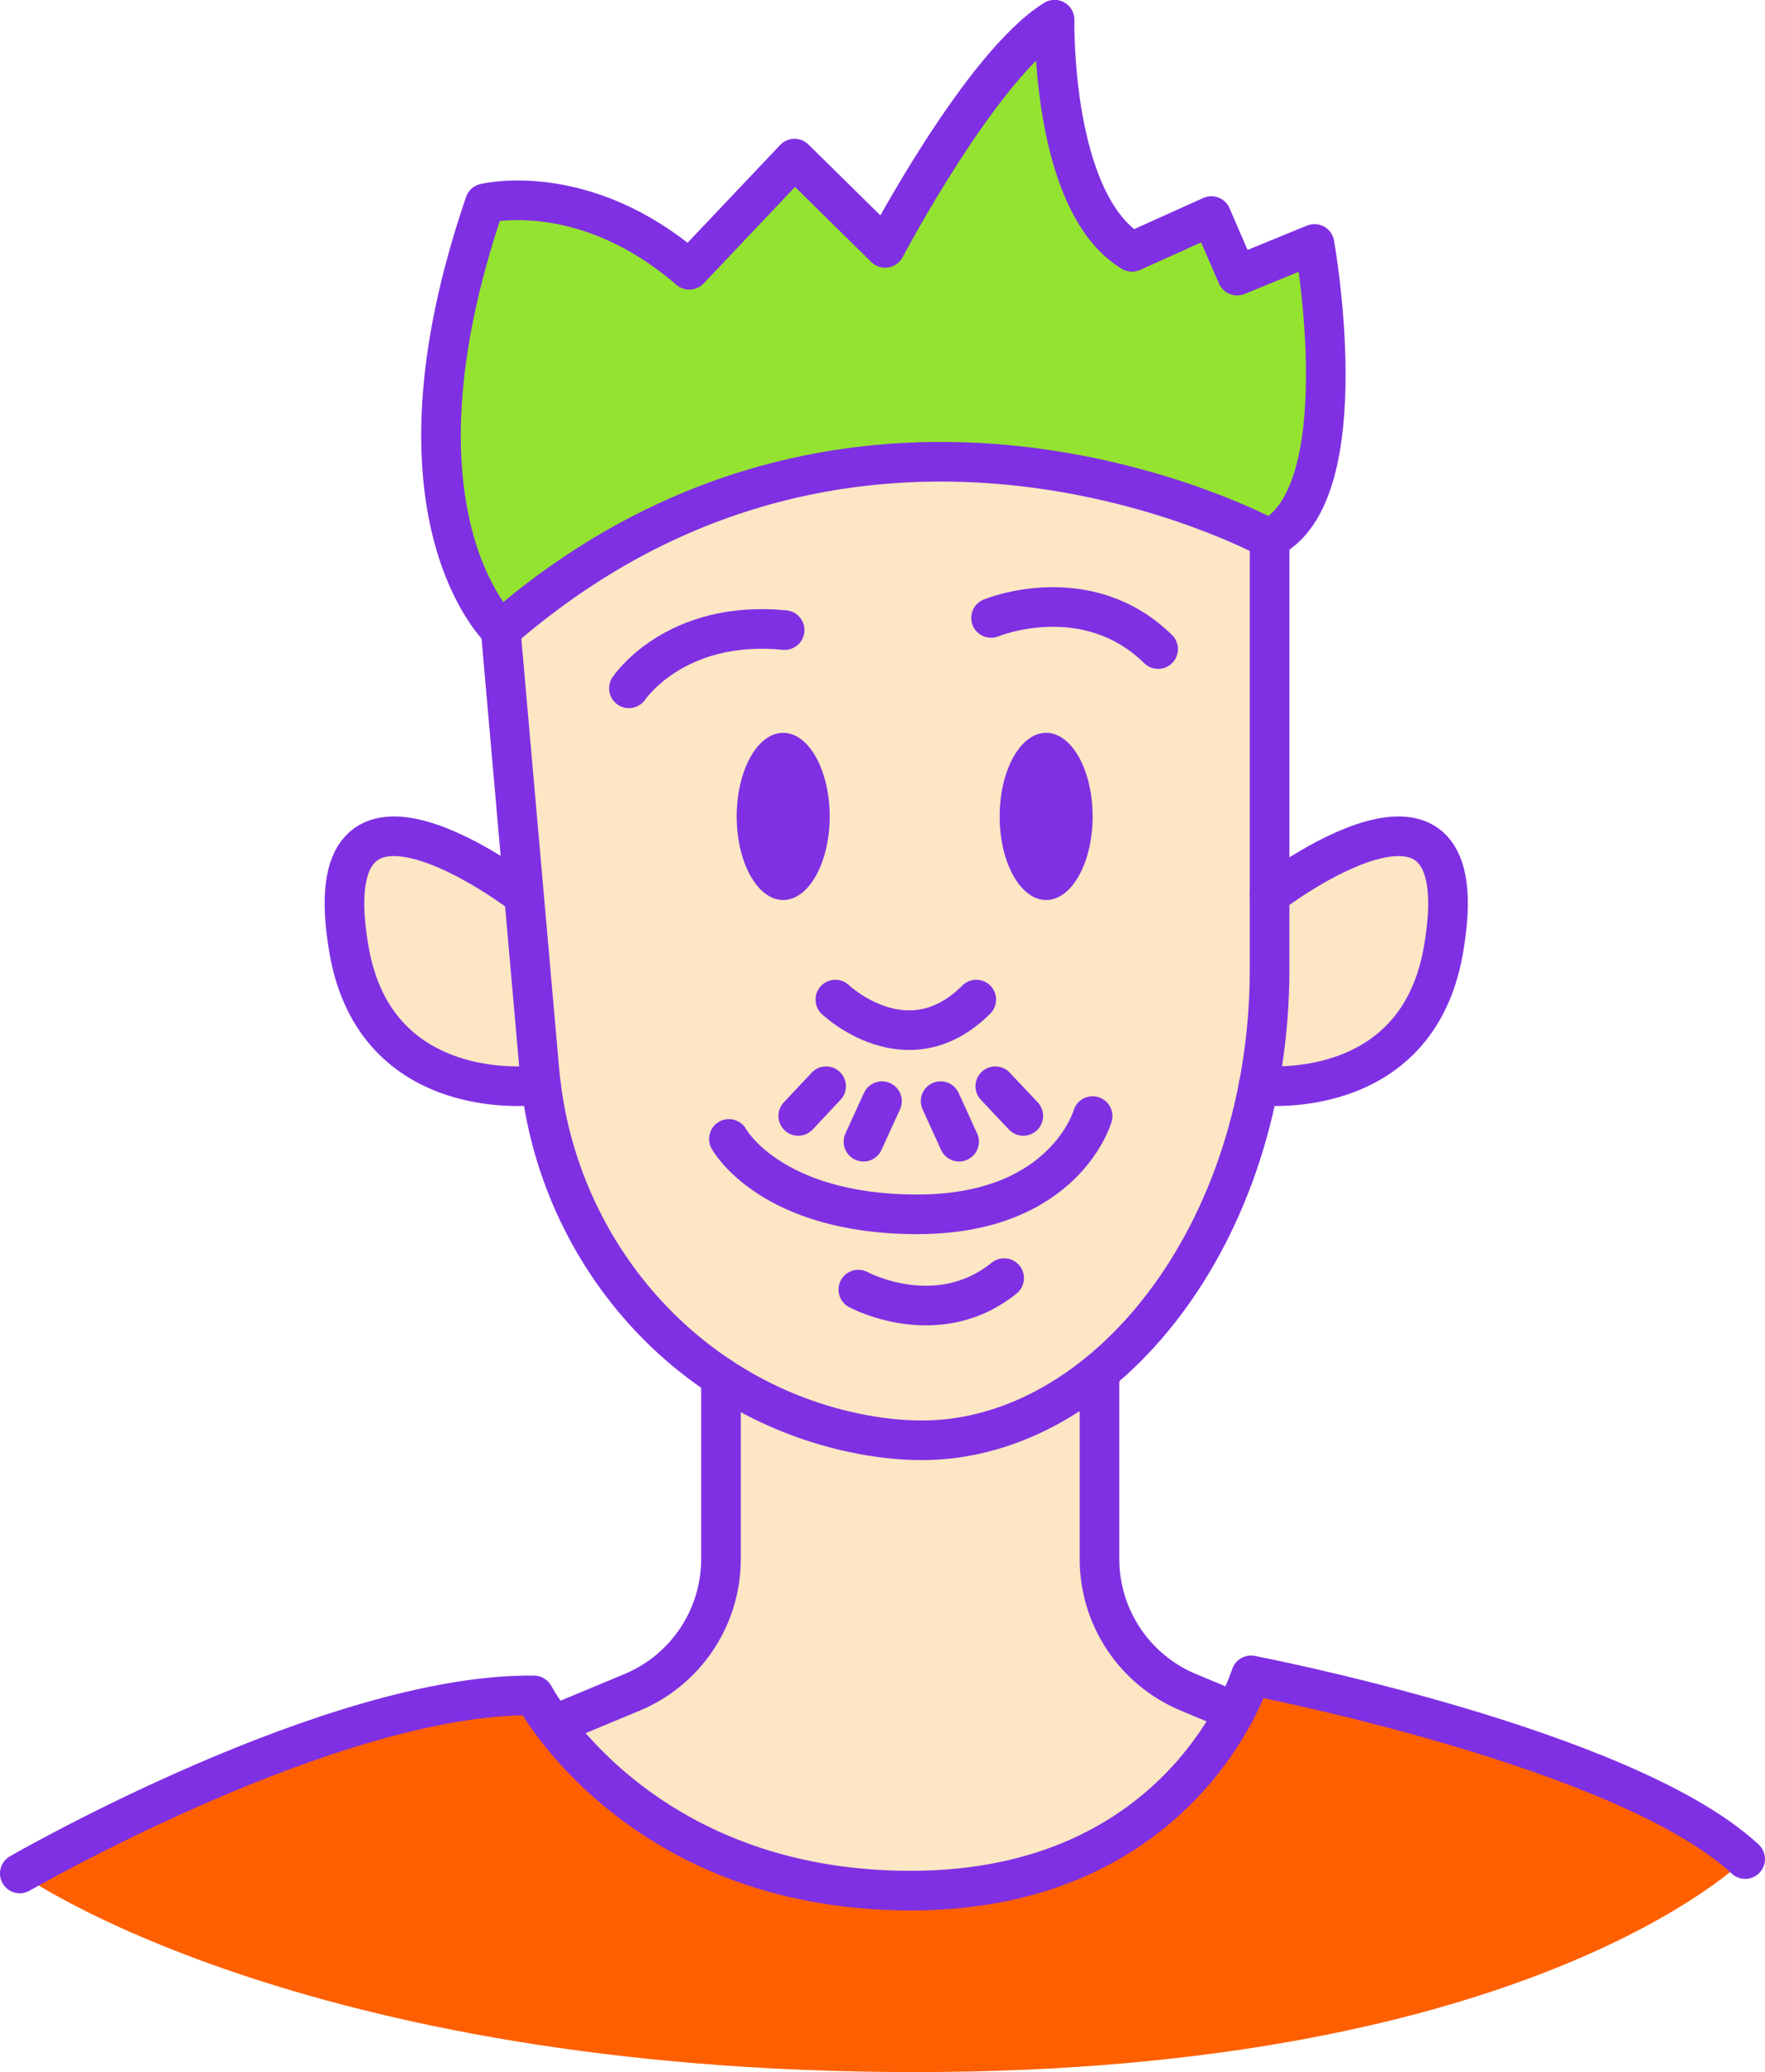 <?xml version="1.0" encoding="UTF-8"?>
<svg xmlns="http://www.w3.org/2000/svg" version="1.1" viewBox="0 0 133.64 156.9">
  <defs>
    <style>
      .cls-1 {
        fill: #7f30e3;
      }

      .cls-2 {
        fill: none;
        stroke: #7f30e3;
        stroke-linecap: round;
        stroke-linejoin: round;
        stroke-width: 3px;
      }

      .cls-3 {
        fill: #94e330;
      }

      .cls-4 {
        fill: #fce6c3;
      }

      .cls-5 {
        fill: #fe5f00;
      }
    </style>
  </defs>
  <!-- Generator: Adobe Illustrator 28.7.1, SVG Export Plug-In . SVG Version: 1.2.0 Build 142)  -->
  <g>
    <g id="_Слой_1" data-name="Слой_1">
      <path class="cls-5" d="M132.14,140.77s-16.04,16.13-62.85,16.13S1.5,141.86,1.5,141.86c0,0,23.73-13.7,38.93-13.48,0,0,4.76,9.09,16.85,13.01,3.32,1.08,7.2,1.77,11.68,1.77s8.24-.76,11.36-1.96c11.35-4.32,14.4-14.34,14.4-14.34,0,0,28.29,5.43,37.42,13.91Z"/>
      <path class="cls-4" d="M96.13,40.79v32.57c0,3.06-.29,6.02-.83,8.83-1.78,9.24-6.26,16.94-12.05,21.69-4.01,3.29-8.64,5.17-13.44,5.17-1.73,0-3.46-.2-5.16-.56-3.67-.78-7.06-2.23-10.06-4.21-7.39-4.87-12.45-12.93-13.62-22.03-.05-.41-.09-.82-.13-1.24l-1.16-13.18-1.77-20.12c27.44-23.87,58.22-6.92,58.22-6.92Z"/>
      <path class="cls-4" d="M109.29,72c-2.06,11.65-13.99,10.19-13.99,10.19.54-2.81.83-5.77.83-8.83v-5.6s16.09-12.39,13.16,4.24Z"/>
      <path class="cls-4" d="M40.97,82.25c-.45.05-12.51,1.18-14.53-10.25-2.93-16.63,13.24-4.17,13.24-4.17l1.16,13.18c.04.42.08.83.13,1.24Z"/>
      <path class="cls-2" d="M40.98,82.25h-.01"/>
      <path class="cls-3" d="M96.13,40.79s-30.78-16.95-58.22,6.92c0,0-9.31-8.64-1.19-32.31,0,0,7.51-1.88,15.48,5.03l7.96-8.41,6.86,6.76s7.27-13.83,12.83-17.28c0,0-.3,13.82,5.86,17.58l6.01-2.7,1.96,4.5,5.86-2.4s3.41,18.92-3.41,22.31Z"/>
      <path class="cls-4" d="M93.51,129.61c-2.46,4.65-9.19,13.55-24.55,13.55s-23.94-8.4-27.05-12.53c.76-.32,1.22-.51,1.22-.51l4.74-1.99c4.07-1.7,6.72-5.68,6.72-10.09v-13.76c3,1.98,6.39,3.43,10.06,4.21,1.7.36,3.43.56,5.16.56,4.8,0,9.43-1.88,13.44-5.17v14.16c0,4.41,2.65,8.39,6.72,10.09l3.54,1.48Z"/>
      <g>
        <path class="cls-2" d="M37.91,47.71l2.93,33.31c1.17,13.34,10.71,24.7,23.81,27.47,1.7.36,3.43.57,5.16.57,13.83,0,26.32-15.62,26.32-35.69v-32.57s-30.78-16.95-58.22,6.92Z"/>
        <path class="cls-2" d="M96.13,67.76s16.09-12.39,13.15,4.24c-2.06,11.65-13.99,10.19-13.99,10.19"/>
        <path class="cls-2" d="M39.59,67.76s-16.09-12.39-13.15,4.24c2.06,11.65,13.99,10.19,13.99,10.19"/>
        <path class="cls-2" d="M37.91,47.71s-9.31-8.64-1.2-32.31c0,0,7.51-1.88,15.48,5.03l7.97-8.42,6.86,6.76s7.27-13.83,12.83-17.28c0,0-.3,13.83,5.86,17.58l6.01-2.71,1.95,4.51,5.86-2.4s3.41,18.92-3.4,22.31"/>
        <path class="cls-2" d="M47.62,52.12s3.47-5.23,11.79-4.41"/>
        <path class="cls-2" d="M75.04,46.79s7.2-2.98,12.65,2.36"/>
        <path class="cls-2" d="M63.25,75.69s5.46,5.21,10.67,0"/>
        <path class="cls-2" d="M55.19,86.24s3.1,5.71,14.27,5.71,13.27-7.44,13.27-7.44"/>
        <path class="cls-2" d="M64.99,97.65s5.95,3.23,11.04-.87"/>
        <path class="cls-2" d="M54.59,104.29v13.76c0,4.41-2.65,8.39-6.72,10.09l-4.75,1.98"/>
        <path class="cls-2" d="M83.25,104.29v13.76c0,4.41,2.65,8.39,6.72,10.09l3.54,1.48"/>
        <path class="cls-2" d="M1.5,141.86s23.73-13.69,38.93-13.48c0,0,7.73,14.78,28.53,14.78s25.76-16.3,25.76-16.3c0,0,28.29,5.43,37.42,13.91"/>
        <ellipse class="cls-1" cx="59.3" cy="61.82" rx="3.52" ry="6.33"/>
        <ellipse class="cls-1" cx="79.21" cy="61.82" rx="3.52" ry="6.33"/>
        <line class="cls-2" x1="60.44" y1="84.5" x2="62.55" y2="82.25"/>
        <line class="cls-2" x1="77.48" y1="84.5" x2="75.36" y2="82.25"/>
        <line class="cls-2" x1="66.78" y1="83.38" x2="65.38" y2="86.45"/>
        <line class="cls-2" x1="71.22" y1="83.38" x2="72.62" y2="86.45"/>
      </g>
    </g>
  </g>
</svg>